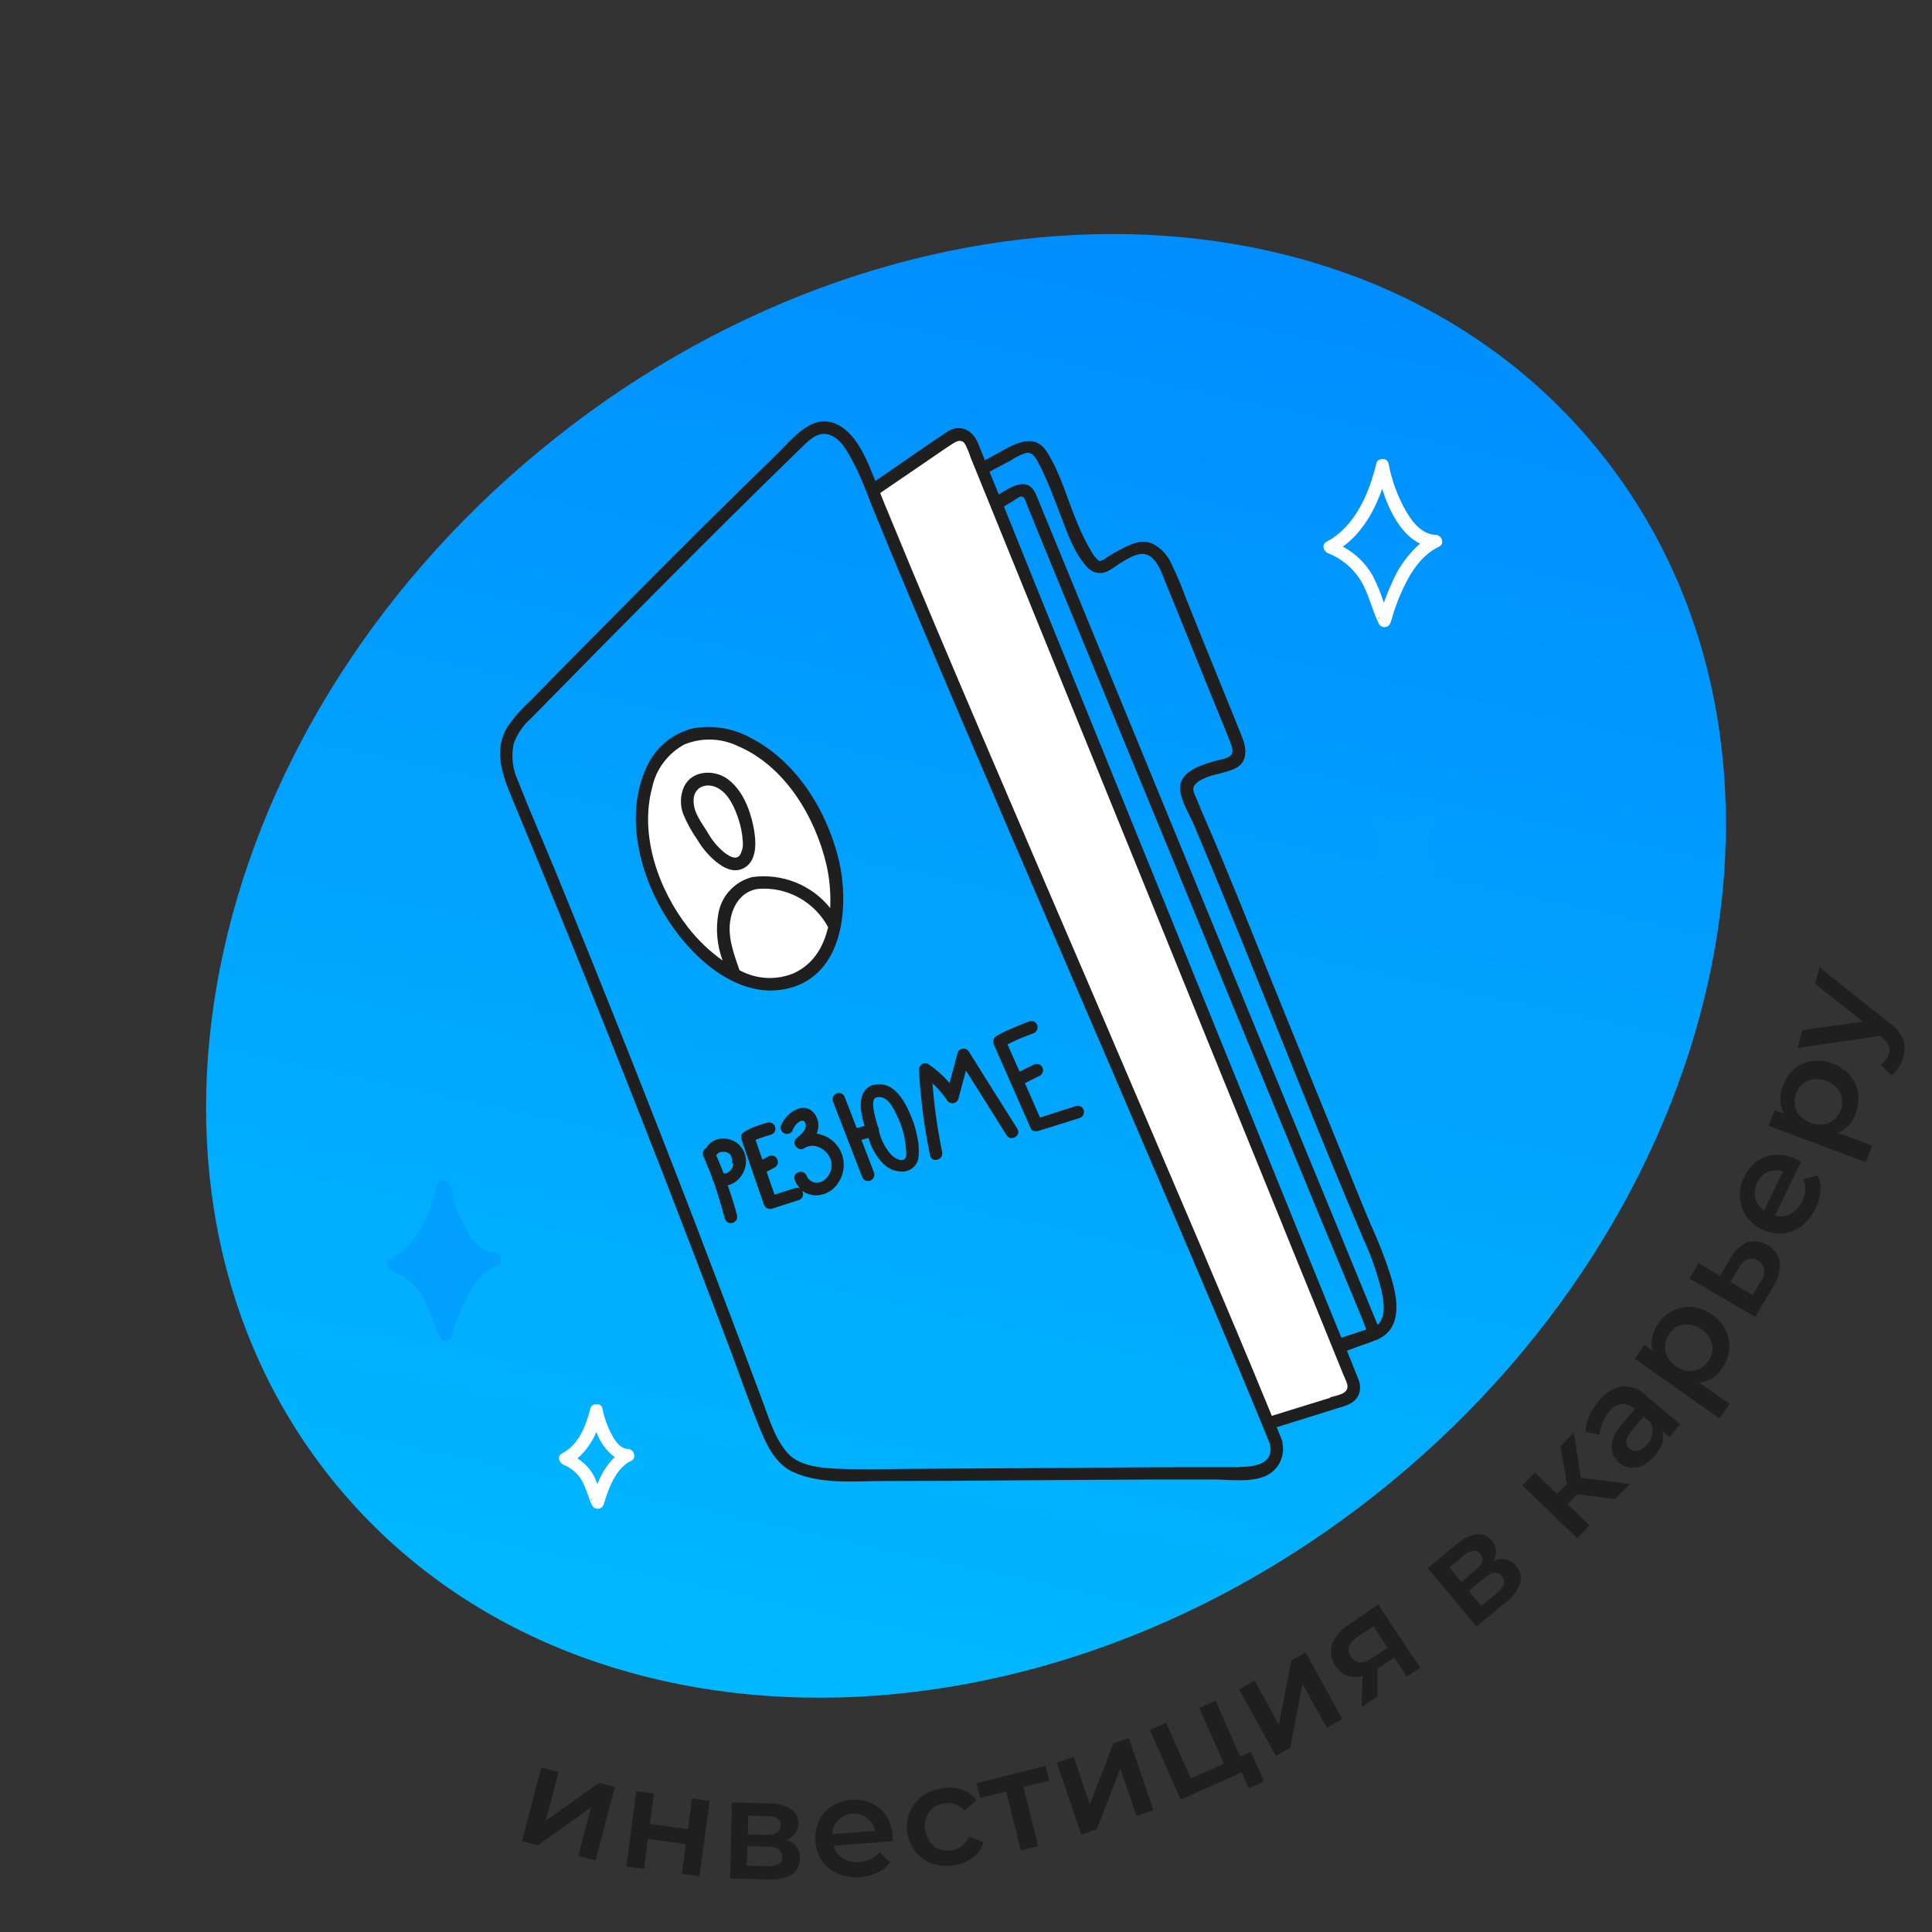 <svg width="204" height="204" viewBox="0 0 204 204" fill="none" xmlns="http://www.w3.org/2000/svg" xmlns:xlink="http://www.w3.org/1999/xlink">
	<rect x="0" y="0" width="204" height="204" fill="#333333" stroke="none"/>
	<desc>
			Created with Pixso.
	</desc>
	<defs>
		<clipPath id="clip19_35975">
			<rect id="Фичи" width="204" height="204" fill="white" fill-opacity="0"/>
		</clipPath>
		<linearGradient x1="123.595" y1="-7.291" x2="75.461" y2="215.356" id="paint_linear_7_13374_0" gradientUnits="userSpaceOnUse">
            <stop stop-color="#0085FF"/>
            <stop offset="1" stop-color="#00C2FF"/>
		</linearGradient>
	</defs>
	<rect id="Фичи" width="204" height="204" fill="#FFFFFF" fill-opacity="0"/>
	<g clip-path="url(#clip19_35975)">
		<path id="Vector" d="M168.49 47.19C193.29 77.29 183.62 126.21 146.9 156.48C110.18 186.74 60.3 186.87 35.51 156.78C10.71 126.69 20.37 77.76 57.1 47.5C93.82 17.23 143.69 17.1 168.49 47.19Z" fill="url(#paint_linear_7_13374_0)" fill-opacity="1" fill-rule="evenodd"/>
		<path id="Vector" d="M92.14 51.74L100.5 46.03C100.66 45.91 100.85 45.84 101.05 45.81C101.25 45.77 101.45 45.79 101.64 45.85C101.83 45.9 102.01 46 102.16 46.14C102.31 46.27 102.42 46.44 102.5 46.63L142.86 146C142.93 146.17 142.96 146.35 142.96 146.53C142.95 146.72 142.91 146.9 142.83 147.07C142.75 147.23 142.64 147.38 142.5 147.5C142.36 147.62 142.2 147.71 142.02 147.77L134.14 150.22L92.14 51.74Z" fill="#FFFFFF" fill-opacity="1" fill-rule="nonzero"/>
		<path id="Vector" d="M80.78 150.73C80.8 150.73 80.81 150.72 80.82 150.71C80.83 150.7 80.84 150.69 80.84 150.67C80.84 150.66 80.83 150.65 80.82 150.64C80.81 150.63 80.8 150.62 80.78 150.62C80.77 150.62 80.75 150.63 80.74 150.64C80.73 150.65 80.73 150.66 80.73 150.67C80.73 150.69 80.73 150.7 80.74 150.71C80.75 150.72 80.77 150.73 80.78 150.73Z" fill="#1F1F1F" fill-opacity="1" fill-rule="nonzero"/>
		<path id="Vector" d="M87.94 91.2C89.72 99.11 86.06 104.6 80.44 103.84C75.39 103.17 70.25 97.52 68.44 91.02C66.6 84.29 68.74 78.17 73.77 77.48C79.43 76.71 86.09 82.96 87.94 91.2Z" fill="#FFFFFF" fill-opacity="1" fill-rule="nonzero"/>
		<path id="Vector" d="M57.63 192.24L58.98 187.12L57.15 186.64L55.11 194.41L56.78 194.85L62.41 190.85L61.06 195.97L62.88 196.45L64.92 188.68L63.26 188.25L57.63 192.24Z" fill="#1F1F1F" fill-opacity="1" fill-rule="nonzero"/>
		<path id="Vector" d="M72.64 193.14L68.62 192.6L69.05 189.37L67.19 189.12L66.13 197.08L67.99 197.33L68.41 194.18L72.42 194.72L72 197.86L73.86 198.12L74.93 190.16L73.07 189.9L72.64 193.14Z" fill="#1F1F1F" fill-opacity="1" fill-rule="nonzero"/>
		<path id="Vector" d="M83.01 194.29C83.37 194.15 83.69 193.92 83.93 193.62C84.16 193.31 84.28 192.94 84.28 192.56C84.3 192.26 84.24 191.95 84.1 191.68C83.96 191.4 83.75 191.17 83.49 191.01C82.8 190.59 82.01 190.39 81.2 190.42L77.28 190.32L77.1 198.35L81.18 198.45C82.02 198.53 82.87 198.34 83.6 197.92C83.87 197.73 84.09 197.49 84.24 197.2C84.39 196.91 84.46 196.59 84.46 196.27C84.49 195.82 84.37 195.37 84.1 195.01C83.84 194.64 83.45 194.39 83.01 194.29ZM79.01 191.71L81.01 191.76C81.98 191.76 82.46 192.12 82.44 192.77C82.43 193.42 81.93 193.77 80.96 193.74L78.96 193.7L79.01 191.71ZM81.01 197.05L78.86 197L78.91 194.94L81.12 194.99C81.51 194.97 81.9 195.07 82.24 195.28C82.36 195.38 82.45 195.5 82.51 195.64C82.57 195.77 82.59 195.93 82.58 196.07C82.62 196.76 82.1 197.08 81.06 197.06L81.01 197.05Z" fill="#1F1F1F" fill-opacity="1" fill-rule="nonzero"/>
		<path id="Vector" d="M94.25 193.87C94.21 193.11 93.98 192.38 93.58 191.74C93.2 191.16 92.66 190.7 92.03 190.41C91.36 190.1 90.63 189.98 89.9 190.05C89.16 190.09 88.44 190.32 87.81 190.72C87.23 191.1 86.76 191.65 86.48 192.29C86.17 192.96 86.04 193.71 86.1 194.45C86.16 195.18 86.41 195.9 86.81 196.52C87.23 197.11 87.8 197.57 88.48 197.85C89.22 198.16 90.04 198.27 90.84 198.2C91.48 198.16 92.1 198 92.67 197.72C93.19 197.48 93.64 197.11 93.97 196.64L92.87 195.57C92.61 195.88 92.29 196.13 91.92 196.31C91.56 196.48 91.17 196.58 90.76 196.6C90.15 196.67 89.53 196.54 88.99 196.22C88.51 195.92 88.16 195.44 88.02 194.89L94.31 194.41C94.26 194.19 94.25 194 94.25 193.87ZM87.86 193.67C87.89 193.11 88.12 192.58 88.51 192.19C88.9 191.79 89.42 191.54 89.98 191.5C90.54 191.46 91.09 191.62 91.54 191.95C91.98 192.28 92.29 192.77 92.41 193.32L87.86 193.67Z" fill="#1F1F1F" fill-opacity="1" fill-rule="nonzero"/>
		<path id="Vector" d="M101.58 194.91C101.27 195.15 100.9 195.31 100.51 195.37C100.19 195.43 99.87 195.43 99.55 195.37C99.23 195.3 98.93 195.17 98.67 194.99C98.15 194.56 97.8 193.96 97.69 193.3C97.58 192.63 97.71 191.95 98.07 191.38C98.38 190.97 98.82 190.66 99.31 190.5C99.81 190.34 100.34 190.34 100.84 190.5C101.22 190.63 101.56 190.86 101.83 191.17L103.12 190.1C102.73 189.56 102.18 189.16 101.56 188.96C100.87 188.74 100.13 188.69 99.42 188.83C98.65 188.95 97.91 189.25 97.29 189.72C96.72 190.16 96.28 190.75 96.02 191.42C95.76 192.12 95.7 192.88 95.82 193.61C95.95 194.34 96.26 195.03 96.73 195.61C97.19 196.16 97.81 196.58 98.5 196.8C99.24 197.04 100.03 197.09 100.8 196.94C101.51 196.84 102.18 196.55 102.76 196.12C103.28 195.71 103.67 195.15 103.86 194.52L102.3 193.93C102.15 194.31 101.91 194.65 101.58 194.91Z" fill="#1F1F1F" fill-opacity="1" fill-rule="nonzero"/>
		<path id="Vector" d="M110.4 186.46L103.11 188.29L103.5 189.84L106.24 189.15L107.8 195.39L109.62 194.94L108.06 188.69L110.79 188.01L110.4 186.46Z" fill="#1F1F1F" fill-opacity="1" fill-rule="nonzero"/>
		<path id="Vector" d="M117.57 184.09L115.07 190.53L113.37 185.52L111.59 186.12L114.17 193.73L115.81 193.17L118.3 186.74L120 191.75L121.78 191.14L119.2 183.54L117.57 184.09Z" fill="#1F1F1F" fill-opacity="1" fill-rule="nonzero"/>
		<path id="Vector" d="M130.96 185.47L128.35 179.59L126.63 180.35L129.24 186.23L125.74 187.79L123.13 181.91L121.41 182.67L124.67 190.01L131.12 187.15L131.86 188.83L133.48 188.12L132.08 184.97L130.96 185.47Z" fill="#1F1F1F" fill-opacity="1" fill-rule="nonzero"/>
		<path id="Vector" d="M136.36 175.32L135.03 182.1L132.48 177.46L130.83 178.37L134.72 185.4L136.23 184.56L137.53 177.79L140.1 182.42L141.74 181.52L137.86 174.49L136.36 175.32Z" fill="#1F1F1F" fill-opacity="1" fill-rule="nonzero"/>
		<path id="Vector" d="M142.48 171.51C141.65 171.99 141 172.73 140.65 173.62C140.47 174.28 140.53 174.97 140.83 175.59C141.12 176.2 141.63 176.68 142.25 176.95C142.78 177.12 143.34 177.12 143.87 176.95L143.77 180.24L145.45 179.12L145.45 176.19L147.22 175.03L148.55 177.03L149.96 176.1L145.52 169.43L142.48 171.51ZM144.86 175.09C143.87 175.74 143.14 175.69 142.64 174.93C142.15 174.18 142.4 173.46 143.4 172.79L145.02 171.72L146.52 173.99L144.86 175.09Z" fill="#1F1F1F" fill-opacity="1" fill-rule="nonzero"/>
		<path id="Vector" d="M157.71 164.84C157.89 164.49 157.98 164.1 157.96 163.71C157.92 163.33 157.77 162.97 157.52 162.68C157.33 162.44 157.09 162.25 156.8 162.13C156.52 162.01 156.21 161.97 155.9 162.02C155.11 162.16 154.38 162.52 153.79 163.07L150.77 165.58L155.9 171.76L159.05 169.14C159.73 168.64 160.25 167.94 160.52 167.14C160.61 166.83 160.61 166.5 160.53 166.18C160.45 165.87 160.3 165.58 160.08 165.34C159.81 164.98 159.42 164.74 158.99 164.65C158.55 164.56 158.1 164.62 157.71 164.84ZM153.04 165.5L154.56 164.24C155.3 163.62 155.89 163.58 156.3 164.06C156.72 164.55 156.57 165.15 155.82 165.77L154.31 167.03L153.04 165.5ZM158.08 168.2L156.42 169.58L155.09 167.99L156.79 166.58C157.07 166.3 157.43 166.12 157.82 166.06C157.97 166.05 158.12 166.08 158.26 166.15C158.4 166.21 158.51 166.31 158.6 166.44C159.03 166.95 158.85 167.54 158.06 168.2L158.08 168.2Z" fill="#1F1F1F" fill-opacity="1" fill-rule="nonzero"/>
		<path id="Vector" d="M166.17 151.25L164.77 152.7L165.45 156.66L164.4 157.75L162.07 155.49L160.75 156.84L166.53 162.42L167.84 161.08L165.52 158.84L166.54 157.78L170.54 158.28L172.08 156.7L166.92 156.03L166.17 151.25Z" fill="#1F1F1F" fill-opacity="1" fill-rule="nonzero"/>
		<path id="Vector" d="M171.21 146.4C170.25 146.6 169.39 147.15 168.82 147.94C168.41 148.43 168.07 148.97 167.81 149.55C167.57 150.06 167.43 150.62 167.4 151.19L168.92 151.5C168.93 151.08 169.02 150.66 169.18 150.28C169.34 149.86 169.57 149.46 169.85 149.12C170.17 148.67 170.65 148.36 171.18 148.25C171.42 148.23 171.67 148.25 171.9 148.33C172.13 148.4 172.34 148.53 172.52 148.7L172.61 148.78L171.28 150.37C170.65 151.01 170.25 151.84 170.16 152.74C170.16 153.29 170.37 153.82 170.73 154.23C171.1 154.64 171.61 154.91 172.16 154.98C172.61 155.02 173.08 154.93 173.49 154.72C173.97 154.48 174.4 154.13 174.74 153.71C175.08 153.32 175.35 152.87 175.52 152.38C175.64 151.96 175.64 151.52 175.52 151.1L176.26 151.73L177.4 150.39L173.78 147.33C173.45 147 173.04 146.74 172.6 146.58C172.15 146.42 171.68 146.36 171.21 146.4ZM174.48 151.36C174.4 151.79 174.21 152.2 173.92 152.53C173.68 152.85 173.35 153.08 172.96 153.2C172.81 153.24 172.65 153.24 172.5 153.2C172.34 153.17 172.2 153.09 172.08 152.99C171.54 152.53 171.61 151.89 172.3 151.06L173.55 149.57L174.26 150.17C174.47 150.53 174.55 150.95 174.48 151.36Z" fill="#1F1F1F" fill-opacity="1" fill-rule="nonzero"/>
		<path id="Vector" d="M181.81 144.5C182.24 143.91 182.51 143.22 182.6 142.5C182.67 141.82 182.55 141.12 182.25 140.5C181.91 139.83 181.41 139.25 180.79 138.83C180.19 138.37 179.48 138.09 178.73 138C178.04 137.93 177.35 138.05 176.73 138.35C176.07 138.67 175.51 139.16 175.1 139.77C174.8 140.19 174.58 140.66 174.47 141.17C174.36 141.64 174.37 142.14 174.5 142.61L173.64 142L172.61 143.46L181.56 149.77L182.64 148.24L179.44 146C179.92 145.94 180.39 145.77 180.79 145.52C181.2 145.26 181.55 144.91 181.81 144.5ZM178.2 144.76C177.75 144.69 177.32 144.52 176.94 144.25C176.57 143.99 176.26 143.64 176.04 143.24C175.85 142.86 175.77 142.44 175.82 142.03C175.86 141.6 176.01 141.2 176.26 140.85C176.44 140.59 176.67 140.36 176.93 140.19C177.2 140.02 177.5 139.91 177.82 139.86C178.48 139.8 179.14 139.98 179.69 140.36C180.23 140.74 180.62 141.31 180.79 141.95C180.85 142.27 180.84 142.59 180.77 142.9C180.7 143.21 180.56 143.5 180.37 143.75C180.13 144.1 179.8 144.39 179.42 144.57C179.04 144.74 178.62 144.81 178.2 144.76Z" fill="#1F1F1F" fill-opacity="1" fill-rule="nonzero"/>
		<path id="Vector" d="M186.61 131.46C186.3 131.26 185.96 131.13 185.59 131.08C185.23 131.03 184.86 131.06 184.51 131.17C183.73 131.51 183.1 132.1 182.72 132.86L181.62 134.7L179.35 133.37L178.4 135L185.33 139.06L187.25 135.82C187.76 135.08 188 134.17 187.92 133.28C187.86 132.89 187.71 132.53 187.48 132.21C187.25 131.89 186.95 131.64 186.61 131.46ZM185.94 135.27L185.06 136.74L182.72 135.36L183.6 133.89C183.8 133.49 184.13 133.16 184.53 132.96C184.7 132.89 184.89 132.87 185.08 132.89C185.27 132.91 185.44 132.98 185.6 133.1C185.77 133.19 185.92 133.31 186.03 133.47C186.15 133.63 186.23 133.81 186.26 134C186.32 134.44 186.23 134.89 186 135.27L185.94 135.27Z" fill="#1F1F1F" fill-opacity="1" fill-rule="nonzero"/>
		<path id="Vector" d="M190.45 124.5C190.58 124.88 190.64 125.29 190.61 125.69C190.58 126.1 190.47 126.49 190.29 126.85C190.04 127.41 189.61 127.88 189.07 128.18C188.56 128.45 187.97 128.51 187.42 128.35L190.16 122.67C189.95 122.55 189.79 122.46 189.67 122.4C188.99 122.06 188.24 121.9 187.49 121.93C186.79 121.96 186.11 122.19 185.54 122.6C184.95 123.02 184.48 123.6 184.17 124.26C183.83 124.93 183.68 125.67 183.72 126.42C183.74 127.13 183.97 127.83 184.38 128.42C184.82 129.02 185.39 129.5 186.06 129.82C186.73 130.14 187.47 130.28 188.21 130.24C188.94 130.19 189.63 129.92 190.21 129.48C190.77 129.02 191.24 128.46 191.58 127.83C191.92 127.2 192.14 126.5 192.21 125.78C192.25 125.21 192.16 124.64 191.92 124.12L190.45 124.5ZM185.34 126.5C185.22 125.96 185.28 125.39 185.52 124.89C185.77 124.39 186.17 123.98 186.68 123.74C187.18 123.53 187.75 123.51 188.27 123.7L186.27 127.8C185.81 127.51 185.48 127.05 185.33 126.53L185.34 126.5Z" fill="#1F1F1F" fill-opacity="1" fill-rule="nonzero"/>
		<path id="Vector" d="M195.94 117.56C196.21 116.87 196.3 116.13 196.2 115.41C196.09 114.72 195.8 114.07 195.34 113.54C194.85 112.98 194.21 112.55 193.5 112.3C192.8 112.02 192.05 111.93 191.3 112.04C190.61 112.14 189.97 112.44 189.44 112.9C188.89 113.38 188.48 113.99 188.24 114.68C188.05 115.16 187.96 115.68 187.98 116.2C187.99 116.68 188.13 117.16 188.38 117.58L187.39 117.21L186.76 118.88L197.02 122.71L197.69 120.95L194.04 119.62C194.49 119.44 194.89 119.16 195.22 118.8C195.55 118.45 195.8 118.02 195.94 117.56ZM192.52 118.72C192.06 118.77 191.6 118.72 191.17 118.56C190.74 118.39 190.35 118.13 190.04 117.8C189.76 117.48 189.58 117.1 189.52 116.68C189.45 116.26 189.5 115.83 189.66 115.44C189.76 115.14 189.92 114.87 190.14 114.64C190.35 114.41 190.61 114.23 190.9 114.1C191.52 113.88 192.21 113.88 192.83 114.12C193.46 114.35 193.98 114.79 194.31 115.38C194.44 115.66 194.52 115.97 194.53 116.29C194.54 116.61 194.48 116.92 194.36 117.22C194.22 117.62 193.97 117.97 193.65 118.25C193.32 118.51 192.93 118.67 192.52 118.72Z" fill="#1F1F1F" fill-opacity="1" fill-rule="nonzero"/>
		<path id="Vector" d="M200.96 109.75C200.64 109.05 200.15 108.46 199.52 108.04L192.12 102.14L191.65 103.88L196.72 107.88L190.32 108.77L189.82 110.66L198.48 109.38L198.76 109.59C199.04 109.8 199.26 110.07 199.42 110.39C199.53 110.66 199.55 110.96 199.46 111.24C199.39 111.49 199.28 111.71 199.12 111.91C198.97 112.11 198.78 112.29 198.56 112.42L199.7 113.51C200.01 113.3 200.27 113.04 200.48 112.72C200.7 112.39 200.87 112.01 200.97 111.62C201.16 111.01 201.16 110.36 200.96 109.75Z" fill="#1F1F1F" fill-opacity="1" fill-rule="nonzero"/>
		<path id="Vector" d="M52.22 132.26C50.67 132.22 49.66 130.68 49.01 129.45C48.3 128.1 47.8 126.65 47.51 125.15C47.5 125.07 47.47 125 47.43 124.93C47.39 124.87 47.34 124.81 47.28 124.77C47.21 124.73 47.14 124.7 47.07 124.68C46.99 124.67 46.92 124.67 46.84 124.68C46.69 124.66 46.54 124.69 46.41 124.78C46.29 124.87 46.2 125 46.18 125.15C45.51 128.1 44.07 131.5 41.22 132.96C40.64 133.25 40.9 133.98 41.38 134.17C42.95 134.79 44.23 135.98 44.96 137.51C45.54 138.72 45.86 140.04 46.46 141.25C46.5 141.32 46.56 141.39 46.63 141.44C46.7 141.5 46.78 141.54 46.86 141.56C46.95 141.58 47.04 141.59 47.12 141.57C47.21 141.56 47.29 141.53 47.37 141.49C47.72 141.29 47.78 140.75 47.89 140.4C48.12 139.65 48.39 138.91 48.7 138.18C49.5 136.34 50.62 134.39 52.52 133.52C53.2 133.21 52.84 132.28 52.22 132.26ZM46.5 140.57C46.5 140.8 46.3 140.7 46.5 140.5C46.49 140.52 46.49 140.55 46.5 140.57Z" fill="#019FFF" fill-opacity="1" fill-rule="evenodd"/>
		<path id="Vector" d="M151.62 56.48C149.97 56.43 148.89 54.81 148.2 53.5C147.45 52.07 146.92 50.54 146.62 48.96C146.6 48.88 146.58 48.81 146.54 48.74C146.5 48.68 146.45 48.62 146.38 48.58C146.32 48.53 146.25 48.5 146.17 48.49C146.1 48.47 146.02 48.47 145.95 48.49C145.8 48.47 145.66 48.51 145.54 48.6C145.42 48.68 145.34 48.81 145.32 48.96C144.57 52.07 143.08 55.62 140.07 57.2C139.5 57.5 139.75 58.22 140.23 58.42C141.89 59.07 143.25 60.33 144.03 61.95C144.64 63.23 144.98 64.62 145.6 65.89C145.65 65.96 145.7 66.03 145.77 66.08C145.84 66.14 145.92 66.18 146.01 66.2C146.09 66.22 146.18 66.23 146.27 66.21C146.36 66.2 146.44 66.17 146.52 66.13C146.87 65.93 146.94 65.36 147.05 65.01C147.29 64.21 147.58 63.43 147.92 62.66C148.76 60.72 149.96 58.66 151.96 57.72C152.58 57.42 152.23 56.5 151.62 56.48ZM145.62 65.2C145.62 65.44 145.42 65.35 145.62 65.15L145.62 65.2ZM147.03 61.43C146.69 62.15 146.38 62.89 146.12 63.65C145.81 62.67 145.42 61.71 144.95 60.8C144.21 59.49 143.11 58.42 141.79 57.72C143.79 56.28 145.12 53.98 145.94 51.62C146.67 53.94 147.94 56.44 149.94 57.4C148.68 58.51 147.68 59.89 147.02 61.43L147.03 61.43Z" fill="#FFFFFF" fill-opacity="1" fill-rule="nonzero"/>
		<path id="Vector" d="M66.31 152.99C65.45 152.99 64.88 152.04 64.53 151.36C64.1 150.54 63.79 149.66 63.62 148.75C63.61 148.67 63.58 148.6 63.54 148.54C63.5 148.47 63.45 148.42 63.39 148.37C63.32 148.33 63.25 148.3 63.18 148.28C63.11 148.27 63.03 148.27 62.96 148.28C62.81 148.27 62.66 148.31 62.55 148.39C62.43 148.48 62.35 148.61 62.32 148.75C61.9 150.52 61.07 152.58 59.36 153.46C58.78 153.75 59.03 154.47 59.51 154.67C60.44 155.04 61.19 155.75 61.6 156.66C61.97 157.42 62.16 158.24 62.53 158.98C62.58 159.06 62.64 159.12 62.71 159.18C62.78 159.23 62.86 159.27 62.94 159.29C63.03 159.31 63.12 159.32 63.2 159.31C63.29 159.3 63.37 159.27 63.45 159.22C63.74 159.06 63.79 158.7 63.89 158.4C64.02 157.95 64.18 157.5 64.36 157.07C64.84 155.96 65.51 154.78 66.65 154.25C67.27 153.94 66.92 153 66.31 152.99ZM62.5 158.32C62.47 158.52 62.34 158.4 62.54 158.2C62.52 158.25 62.51 158.29 62.5 158.34L62.5 158.32ZM63.36 156.03C63.26 156.25 63.16 156.48 63.07 156.7C62.94 156.34 62.79 155.99 62.61 155.66C62.2 154.98 61.64 154.41 60.97 154C61.84 153.23 62.53 152.27 62.97 151.2C63.34 152.25 64.01 153.18 64.9 153.86C64.26 154.49 63.74 155.23 63.36 156.05L63.36 156.03Z" fill="#FFFFFF" fill-opacity="1" fill-rule="nonzero"/>
		<path id="Vector" d="M151.33 91.28C151.04 90.99 150.85 90.62 150.76 90.22C150.75 90.16 150.74 90.11 150.73 90.05C150.72 90.02 150.72 90 150.73 89.97C150.73 89.86 150.73 89.75 150.73 89.64C150.72 89.42 150.72 89.2 150.73 88.98C150.73 88.96 150.73 88.95 150.73 88.94C150.74 88.87 150.75 88.81 150.76 88.75C150.76 88.64 150.8 88.52 150.83 88.42C150.86 88.31 150.94 88.02 151 87.82C151.03 87.73 151.06 87.63 151.1 87.54C151.12 87.5 151.13 87.45 151.16 87.41C151.22 87.25 151.3 87.1 151.38 86.95C151.38 86.93 151.38 86.91 151.38 86.89C151.4 86.84 151.42 86.78 151.43 86.73C151.43 86.69 151.43 86.64 151.43 86.6C151.44 86.55 151.44 86.5 151.43 86.45C151.43 86.45 151.43 86.42 151.43 86.4C151.42 86.36 151.41 86.32 151.39 86.28C151.34 86.19 151.27 86.12 151.19 86.07C151.1 86.02 151.01 85.99 150.92 85.98C150.83 85.95 150.74 85.94 150.66 85.96C150.57 85.97 150.49 86.01 150.42 86.06C149.71 86.42 148.93 86.63 148.13 86.66C147.34 86.69 146.54 86.54 145.81 86.24C145.68 86.16 145.53 86.13 145.39 86.15C145.24 86.17 145.11 86.24 145 86.34C144.9 86.44 144.83 86.58 144.81 86.72C144.79 86.87 144.82 87.01 144.89 87.14C145.2 87.64 145.42 88.18 145.56 88.75L145.56 88.88C145.56 88.9 145.56 88.91 145.56 88.93L145.56 88.97C145.56 89.07 145.56 89.18 145.56 89.28C145.56 89.38 145.56 89.47 145.56 89.57C145.57 89.62 145.57 89.67 145.56 89.72L145.56 89.75C145.44 90.42 145.13 91.08 145.02 91.79C144.98 91.93 144.99 92.08 145.05 92.22C145.1 92.35 145.2 92.47 145.33 92.54C145.64 92.74 145.92 92.58 146.22 92.47C146.59 92.33 146.98 92.21 147.38 92.12C148.42 91.83 149.54 91.92 150.53 92.37C150.67 92.47 150.85 92.52 151.03 92.49C151.21 92.46 151.37 92.37 151.48 92.22C151.58 92.08 151.63 91.9 151.6 91.72C151.57 91.54 151.47 91.38 151.33 91.28Z" fill="#019FFF" fill-opacity="1" fill-rule="evenodd"/>
		<path id="Vector" d="" fill="#1F1F1F" fill-opacity="1" fill-rule="nonzero"/>
		<path id="Vector" d="M77.78 120.66C77.5 120.47 77.19 120.33 76.86 120.26C76.54 120.19 76.2 120.2 75.87 120.27C75.59 120.33 75.33 120.45 75.1 120.61C74.87 120.78 74.68 120.99 74.54 121.24C74.46 121.28 74.39 121.34 74.34 121.41C74.29 121.48 74.25 121.56 74.23 121.64C74.2 121.73 74.2 121.82 74.21 121.9C74.22 121.99 74.25 122.07 74.3 122.15C74.62 122.88 74.92 123.63 75.21 124.38C75.21 124.51 75.26 124.65 75.35 124.76C75.78 126.03 76.17 127.33 76.53 128.66C76.58 128.83 76.69 128.98 76.84 129.07C77 129.15 77.18 129.17 77.35 129.13C77.52 129.08 77.66 128.97 77.75 128.82C77.84 128.66 77.86 128.48 77.82 128.31C77.54 127.24 77.2 126.19 76.84 125.15C77.13 125.09 77.41 124.97 77.65 124.79C77.98 124.55 78.25 124.23 78.45 123.87C78.64 123.51 78.75 123.11 78.77 122.7C78.78 122.31 78.7 121.91 78.53 121.56C78.35 121.2 78.1 120.89 77.78 120.66ZM77.42 122.88L77.42 122.96C77.41 123.03 77.38 123.1 77.36 123.18L77.36 123.23C77.33 123.29 77.3 123.34 77.26 123.4L77.22 123.47C77.17 123.51 77.13 123.57 77.08 123.62L77 123.69L76.95 123.73C76.91 123.76 76.87 123.78 76.84 123.81L76.76 123.85L76.58 123.9L76.41 123.9C76.17 123.27 75.92 122.65 75.64 122.03L75.64 121.98L75.7 121.9L75.77 121.82C75.78 121.81 75.8 121.8 75.81 121.78L75.91 121.72L76.02 121.66L76.07 121.66C76.12 121.65 76.18 121.63 76.24 121.62C76.34 121.62 76.44 121.62 76.55 121.62L76.58 121.62L76.73 121.66L76.9 121.75L77.02 121.82L77.14 121.94C77.17 121.99 77.2 122.04 77.22 122.09L77.22 122.15C77.24 122.21 77.26 122.27 77.28 122.33C77.28 122.37 77.28 122.4 77.28 122.44C77.28 122.54 77.28 122.64 77.28 122.74C77.28 122.74 77.28 122.74 77.28 122.79L77.42 122.88Z" fill="#1F1F1F" fill-opacity="1" fill-rule="nonzero"/>
		<path id="Vector" d="M113.68 116.76L109.81 118C109.28 116.78 108.75 115.57 108.22 114.37L109.8 113.58C109.88 113.53 109.94 113.47 110 113.4C110.05 113.33 110.09 113.25 110.11 113.17C110.13 113.08 110.14 113 110.13 112.91C110.12 112.82 110.09 112.74 110.04 112.66C109.95 112.51 109.81 112.4 109.64 112.36C109.47 112.32 109.29 112.34 109.13 112.42L107.66 113.16L106.38 110.28C106.75 110.09 107.12 109.91 107.5 109.74L107.72 109.65L107.82 109.6L108.28 109.42C108.54 109.32 108.8 109.22 109.08 109.12C109.25 109.07 109.39 108.95 109.47 108.8C109.56 108.65 109.58 108.46 109.54 108.3C109.51 108.21 109.47 108.13 109.42 108.06C109.37 107.99 109.3 107.94 109.22 107.89C109.15 107.85 109.06 107.82 108.98 107.81C108.89 107.8 108.8 107.81 108.72 107.83C108.1 108.06 107.48 108.31 106.87 108.58C106.29 108.81 105.72 109.09 105.18 109.41C105.04 109.5 104.93 109.65 104.89 109.82C104.85 109.99 104.87 110.17 104.95 110.32C106.24 113.26 107.54 116.21 108.84 119.16C108.84 119.16 108.84 119.16 108.88 119.2L108.88 119.25C108.92 119.31 108.98 119.35 109.04 119.39L109.1 119.39C109.14 119.41 109.19 119.43 109.24 119.44C109.3 119.45 109.37 119.45 109.44 119.44L109.56 119.44L113.97 118.06C114.05 118.04 114.13 118 114.2 117.95C114.27 117.89 114.33 117.82 114.37 117.75C114.42 117.67 114.44 117.59 114.45 117.5C114.47 117.41 114.46 117.33 114.44 117.24C114.41 117.16 114.37 117.08 114.32 117.01C114.27 116.94 114.2 116.88 114.12 116.84C114.05 116.8 113.96 116.77 113.88 116.76C113.79 116.75 113.7 116.75 113.62 116.78L113.68 116.76Z" fill="#1F1F1F" fill-opacity="1" fill-rule="nonzero"/>
		<path id="Vector" d="M87.2 120C86.89 119.85 86.56 119.75 86.22 119.7C86.26 119.62 86.3 119.54 86.32 119.45C86.42 119.13 86.44 118.78 86.38 118.45C86.31 118.12 86.17 117.81 85.96 117.54C84.83 116.21 83.04 117.5 82.52 118.73C82.47 118.8 82.44 118.89 82.43 118.97C82.42 119.06 82.42 119.15 82.45 119.24C82.47 119.32 82.51 119.4 82.56 119.47C82.61 119.54 82.68 119.6 82.76 119.64C82.83 119.69 82.91 119.72 83 119.73C83.09 119.74 83.18 119.73 83.26 119.71C83.35 119.69 83.43 119.65 83.5 119.6C83.57 119.54 83.62 119.48 83.67 119.4C83.79 119.03 84.02 118.7 84.34 118.47C84.56 118.33 84.84 118.24 85 118.51C85.35 119.18 84.52 119.84 84.09 120.2C83.51 120.69 84.26 121.66 84.9 121.25C86.14 120.43 87.81 121.64 87.8 123.02C87.8 123.38 87.71 123.73 87.53 124.03C87.35 124.34 87.09 124.59 86.78 124.76C86.63 124.83 86.48 124.87 86.32 124.88C86.17 124.89 86.01 124.87 85.86 124.81C85.71 124.76 85.58 124.68 85.46 124.57C85.35 124.47 85.25 124.34 85.19 124.2C84.92 123.38 83.64 123.73 83.9 124.55C84.01 124.9 84.21 125.22 84.47 125.48C84.4 125.44 84.33 125.41 84.25 125.41C84.17 125.4 84.1 125.41 84.02 125.43L81.78 126.14C81.5 125.34 81.22 124.54 80.95 123.73L81.82 123.26C81.97 123.17 82.08 123.02 82.12 122.86C82.15 122.77 82.15 122.68 82.12 122.59C82.11 122.5 82.09 122.42 82.04 122.34C81.95 122.19 81.81 122.08 81.64 122.04C81.47 121.99 81.29 122.02 81.13 122.1L80.5 122.45L79.78 120.37L79.92 120.3L80.22 120.19C80.6 120.05 80.99 119.92 81.38 119.82C81.47 119.8 81.55 119.76 81.61 119.71C81.68 119.65 81.74 119.58 81.79 119.51C81.83 119.43 81.86 119.35 81.87 119.26C81.88 119.17 81.87 119.09 81.85 119C81.83 118.92 81.79 118.84 81.73 118.77C81.68 118.7 81.61 118.64 81.54 118.6C81.46 118.56 81.37 118.53 81.29 118.52C81.2 118.51 81.11 118.51 81.03 118.54C80.62 118.64 80.23 118.77 79.84 118.92C79.4 119.06 78.98 119.26 78.6 119.5L78.54 119.55C78.44 119.6 78.36 119.69 78.31 119.79C78.26 119.89 78.25 120 78.27 120.12C78.27 120.15 78.27 120.18 78.27 120.21C78.27 120.21 78.27 120.21 78.27 120.25L80.65 127.18C80.68 127.27 80.73 127.35 80.8 127.42C80.88 127.52 80.98 127.59 81.1 127.62C81.22 127.66 81.34 127.67 81.46 127.64L84.3 126.73C84.39 126.71 84.47 126.67 84.53 126.61C84.6 126.56 84.66 126.49 84.71 126.42C84.75 126.34 84.78 126.26 84.79 126.17C84.8 126.08 84.79 125.99 84.77 125.91C84.75 125.84 84.71 125.78 84.67 125.72C85.1 126.03 85.6 126.2 86.13 126.22C86.61 126.22 87.07 126.1 87.49 125.86C87.91 125.63 88.26 125.29 88.51 124.89C88.78 124.49 88.96 124.04 89.04 123.57C89.13 123.09 89.1 122.6 88.98 122.14C88.85 121.67 88.63 121.24 88.32 120.87C88.01 120.5 87.63 120.2 87.2 120Z" fill="#1F1F1F" fill-opacity="1" fill-rule="nonzero"/>
		<path id="Vector" d="M102.32 111.06C102.25 110.94 102.15 110.85 102.03 110.79C101.92 110.73 101.78 110.71 101.65 110.73C101.52 110.75 101.4 110.8 101.3 110.89C101.2 110.97 101.13 111.09 101.1 111.22C100.82 112.27 100.54 113.32 100.26 114.36C99.61 113.6 98.86 112.93 98.03 112.36C97.93 112.3 97.81 112.27 97.7 112.27C97.58 112.27 97.46 112.3 97.36 112.36C97.26 112.42 97.18 112.5 97.12 112.6C97.06 112.7 97.03 112.82 97.03 112.94C97.19 115.98 97.58 119.01 98.2 122C98.37 122.84 99.66 122.48 99.48 121.64C98.99 119.24 98.64 116.82 98.46 114.38C99.04 114.92 99.55 115.52 99.99 116.17C100.06 116.28 100.15 116.37 100.27 116.43C100.39 116.48 100.52 116.5 100.65 116.49C100.78 116.47 100.9 116.42 101 116.33C101.1 116.25 101.17 116.13 101.2 116.01C101.47 115.02 101.73 114.01 101.99 113.04C103.42 115.31 104.86 117.58 106.27 119.86C106.72 120.58 107.88 119.92 107.42 119.19C105.73 116.48 104 113.78 102.32 111.06Z" fill="#1F1F1F" fill-opacity="1" fill-rule="nonzero"/>
		<path id="Vector" d="M96.1 117.64C95.44 116.06 94.23 114.05 92.24 114.57C92.19 114.56 92.15 114.56 92.1 114.57C90.38 115.29 90.86 117.44 91.28 118.88L90.46 119.12L89.22 115.9C89.19 115.81 89.15 115.73 89.1 115.66C89.04 115.59 88.98 115.54 88.9 115.49C88.83 115.45 88.74 115.42 88.65 115.41C88.57 115.4 88.48 115.41 88.4 115.43C88.31 115.45 88.23 115.49 88.16 115.55C88.09 115.6 88.04 115.67 87.99 115.74C87.95 115.82 87.92 115.9 87.91 115.99C87.9 116.08 87.91 116.16 87.93 116.25L91.01 124.22C91.03 124.3 91.07 124.38 91.12 124.45C91.18 124.52 91.25 124.58 91.32 124.62C91.4 124.66 91.48 124.69 91.57 124.7C91.66 124.71 91.74 124.71 91.83 124.68C91.91 124.66 91.99 124.62 92.06 124.57C92.13 124.51 92.19 124.45 92.23 124.37C92.28 124.29 92.3 124.21 92.31 124.12C92.32 124.03 92.32 123.95 92.3 123.86L90.96 120.36L91.7 120.15C91.97 121.15 92.49 122.06 93.2 122.82C93.48 123.12 93.83 123.35 94.21 123.51C94.6 123.66 95.01 123.73 95.42 123.7C95.79 123.67 96.13 123.53 96.41 123.29C96.69 123.05 96.88 122.73 96.96 122.37C97.06 121.59 97.03 120.79 96.85 120.02C96.7 119.2 96.44 118.4 96.1 117.64ZM95.52 122.38C95.14 122.69 94.51 122.29 94.19 122.03C93.49 121.28 93.01 120.36 92.8 119.36C92.79 119.33 92.79 119.3 92.8 119.28C92.8 119.28 92.8 119.23 92.8 119.2L92.76 119.13C92.56 118.58 92.41 118.02 92.3 117.46C92.24 117.12 92.02 116.12 92.46 115.9C93.64 115.53 94.28 116.91 94.7 117.78C95.25 118.89 95.58 120.1 95.66 121.34C95.67 121.61 95.78 122.16 95.52 122.38Z" fill="#1F1F1F" fill-opacity="1" fill-rule="nonzero"/>
		<path id="Vector" d="M83.33 104.34C89.06 102.86 89.66 95.8 88.62 91.01C87.41 85.81 84.24 80.52 79.39 77.98C77.47 76.88 75.23 76.51 73.07 76.93C72 77.21 71.01 77.72 70.18 78.44C69.34 79.16 68.68 80.06 68.24 81.07C65.84 86.3 67.65 92.84 70.7 97.4C73.33 101.36 78.15 105.68 83.33 104.34ZM83.92 102.72C82.99 103.12 81.98 103.31 80.97 103.26C79.96 103.21 78.97 102.93 78.08 102.44C77.48 100.7 76.75 98.79 77.16 96.94C77.46 95.42 78.42 94.09 80.02 93.86C81.52 93.73 83.02 94.05 84.34 94.77C85.65 95.49 86.73 96.58 87.44 97.9C86.96 99.96 85.91 101.77 83.9 102.72L83.92 102.72ZM72.66 97.94C69.54 93.94 67.5 88.22 68.86 83.17C69.06 82.2 69.47 81.29 70.07 80.5C70.66 79.72 71.41 79.06 72.28 78.6C73.17 78.24 74.12 78.07 75.08 78.09C76.04 78.12 76.98 78.34 77.85 78.75C82.88 80.86 86.1 86.28 87.28 91.38C87.61 92.85 87.73 94.37 87.66 95.88C86.69 94.67 85.42 93.73 83.98 93.16C82.53 92.59 80.97 92.4 79.43 92.61C78.53 92.84 77.72 93.32 77.09 93.99C76.45 94.66 76.03 95.51 75.86 96.42C75.55 98.09 75.71 99.82 76.3 101.42C74.92 100.44 73.7 99.27 72.66 97.94Z" fill="#1F1F1F" fill-opacity="1" fill-rule="nonzero"/>
		<path id="Vector" d="M78.3 91.77C80.08 91.1 79.85 88.68 79.54 87.2C79.16 85.39 78.36 83.36 76.8 82.24C75.38 81.22 73.06 81.33 72.23 83.06C71.82 83.98 71.79 85.02 72.14 85.96C72.55 86.94 73.07 87.87 73.68 88.74C74.19 89.6 74.85 90.36 75.62 91C76.37 91.6 77.33 92.14 78.3 91.77ZM76.46 90C75.81 89.46 75.26 88.82 74.84 88.1C74.17 86.94 73.17 85.85 73.24 84.42C73.3 83.08 74.58 82.62 75.7 83.16C76.94 83.78 77.58 85.28 77.98 86.5C78.23 87.25 78.38 88.03 78.43 88.83C78.49 89.34 78.38 89.85 78.12 90.3C77.68 90.89 76.88 90.32 76.46 90Z" fill="#1F1F1F" fill-opacity="1" fill-rule="nonzero"/>
		<path id="Vector" d="M146.82 134.66C146.24 132.85 145.55 131.06 144.75 129.33C143.66 126.78 142.65 124.19 141.6 121.62C139.2 115.73 136.8 109.84 134.42 103.95C132.06 98.12 129.75 92.26 127.24 86.48C126.94 85.81 126.64 85.09 126.36 84.39C126.14 83.86 125.76 83.28 126.22 82.8C126.93 82.06 128.22 81.83 129.2 81.56C130.18 81.29 131.1 81.02 131.39 80.06C131.75 78.95 131.12 77.78 130.73 76.77L127.1 67.83C126.5 66.33 125.9 64.85 125.3 63.36C124.82 62.04 124.28 60.75 123.67 59.49C123.25 58.55 122.51 57.79 121.58 57.36C120.42 56.92 119.35 57.48 118.32 58.02C117.82 58.27 117.34 58.55 116.87 58.86C116.65 59.05 116.39 59.18 116.11 59.24C116.03 59.2 115.96 59.16 115.9 59.1C115.67 58.89 115.48 58.65 115.33 58.39C114.73 57.41 114.22 56.38 113.79 55.31C112.71 52.8 112 49.98 110.51 47.67C109.02 45.36 106.46 47.29 104.72 48.21L104 48.6L103.26 46.78C102.71 45.45 101.4 44.69 100.04 45.58C97.89 46.98 95.8 48.48 93.68 49.93L92.42 50.78C92.3 50.47 92.18 50.16 92.05 49.86C91.38 48.16 90.38 46.04 88.8 45.04C85.97 43.26 83.8 46.22 81.98 48.01C79.48 50.44 76.99 52.88 74.51 55.33C69.56 60.26 64.63 65.22 59.72 70.2C58.5 71.45 57.27 72.69 56.05 73.95C55.1 74.8 54.25 75.76 53.54 76.81C52.08 79.29 53.06 81.85 54.07 84.3C59.44 97.22 64.66 110.21 69.74 123.27C72.28 129.8 74.78 136.34 77.24 142.89C78.2 145.46 79.1 148.08 80.14 150.62C80.86 152.42 81.8 154.5 83.64 155.38C86.57 156.78 90.26 156.38 93.42 156.38C98.01 156.38 102.59 156.35 107.18 156.31C112.07 156.28 116.96 156.24 121.84 156.22L128.05 156.22C129.72 156.22 131.75 156.52 133.35 155.96C134.06 155.72 134.67 155.23 135.05 154.58C135.43 153.93 135.56 153.16 135.42 152.42C135.43 152.32 135.42 152.21 135.38 152.11L134.8 150.7L141.05 148.75C142.1 148.43 143.28 148.18 143.57 146.93C143.65 146.5 143.61 146.05 143.43 145.64C143.04 144.63 142.63 143.64 142.22 142.62L143.47 142.16C144.06 141.95 144.67 141.76 145.24 141.5L145.32 141.5C145.41 141.47 145.49 141.43 145.56 141.38C145.93 141.21 146.27 140.96 146.56 140.66C146.84 140.36 147.06 140 147.2 139.61C147.74 138 147.29 136.17 146.82 134.66ZM130.91 154.92L125.69 154.92C121.2 154.92 116.72 154.96 112.24 155C107.55 155.03 102.86 155.06 98.18 155.08C94.94 155.08 91.67 155.22 88.43 155.08C86.66 155 84.34 154.82 83.1 153.36C81.86 151.91 81.28 150.03 80.64 148.28C78.29 141.97 75.91 135.68 73.5 129.39C68.67 116.84 63.7 104.33 58.6 91.88C57.31 88.74 55.93 85.63 54.71 82.48C54.12 81.25 53.96 79.86 54.24 78.53C54.61 77.5 55.24 76.58 56.06 75.86C60.76 71.06 65.49 66.28 70.24 61.5C74.98 56.73 79.75 52 84.55 47.33C85.63 46.26 86.73 45.18 88.24 46.26C89.19 46.93 89.76 48.22 90.3 49.22C90.91 50.49 91.46 51.78 91.93 53.1C94.86 60.28 97.88 67.42 100.91 74.54C104.6 83.22 108.32 91.88 112.05 100.54C115.78 109.2 119.5 117.87 123.2 126.54C126.3 133.8 129.39 141.06 132.4 148.35C132.97 149.73 133.53 151.11 134.1 152.49C134.5 154.56 132.57 154.89 130.91 154.89L130.91 154.92ZM140.46 147.59L136.29 148.88L134.29 149.5C131.8 143.4 129.22 137.34 126.65 131.27C122.88 122.43 119.1 113.6 115.32 104.77C111.41 95.69 107.51 86.6 103.62 77.51C100.34 69.83 97.08 62.14 93.9 54.41C93.58 53.63 93.24 52.84 92.94 52.06L98.02 48.59C98.9 47.99 99.76 47.38 100.69 46.79C101.12 46.51 101.62 46.39 101.92 46.92C102.15 47.38 102.34 47.85 102.5 48.34L103.78 51.48L108 61.87L113.88 76.34L120.66 93.01L127.58 110.06C129.69 115.25 131.8 120.44 133.92 125.64C135.57 129.73 137.24 133.82 138.91 137.92L141.81 145.06C141.95 145.41 142.14 145.78 142.25 146.15C142.52 147.19 141.17 147.33 140.46 147.54L140.46 147.59ZM141.64 141.25L141.3 140.43L136.74 129.22L130.57 114L123.57 96.78L116.54 79.48L110.28 64.08L106 53.48L107 52.88C107.23 52.7 107.48 52.55 107.74 52.44C108.19 52.36 108.23 52.8 108.36 53.11L110.36 58.02L118.76 78.44C122.43 87.33 126.09 96.24 129.75 105.16L139.58 129.02L142.91 137.02L143.93 139.5C144.04 139.78 144.14 140.09 144.26 140.38L141.64 141.25ZM145.47 139.92C144.22 136.86 142.96 133.8 141.7 130.74L132.04 107.28L120.82 80L112 58.55L109.74 53.06C109.62 52.76 109.5 52.45 109.36 52.15C108.53 50.27 106.76 51.38 105.46 52.21L104.48 49.81L104.83 49.62C105.46 49.28 106.1 48.95 106.74 48.61C107.24 48.26 107.79 48 108.37 47.82C108.98 47.74 109.3 48.24 109.55 48.7C109.92 49.37 110.25 50.09 110.56 50.8C111.09 52.03 111.54 53.29 112.03 54.53C112.7 56.29 113.43 58.41 114.74 59.82C115.02 60.17 115.41 60.4 115.84 60.48C116.27 60.55 116.72 60.47 117.1 60.24C117.45 60.06 117.76 59.8 118.1 59.58C118.85 59.12 120 58.34 120.89 58.51C121.98 58.73 122.55 60.16 122.89 61.06C123.48 62.5 124.06 63.94 124.64 65.37L128.07 73.86C128.65 75.29 129.26 76.72 129.82 78.17C129.97 78.56 130.25 79.16 130.08 79.58C129.92 80 129.13 80.16 128.7 80.24C127.21 80.66 124.54 81.3 124.6 83.28C124.64 84.44 125.46 85.75 125.94 86.8C126.54 88.22 127.14 89.65 127.73 91.08C128.88 93.84 130.01 96.61 131.14 99.39C135.4 109.91 139.54 120.49 144 130.92C144.79 132.64 145.41 134.42 145.86 136.25C146.12 137.39 146.38 139.05 145.47 139.88L145.47 139.92Z" fill="#1F1F1F" fill-opacity="1" fill-rule="nonzero"/>
	</g>
</svg>
